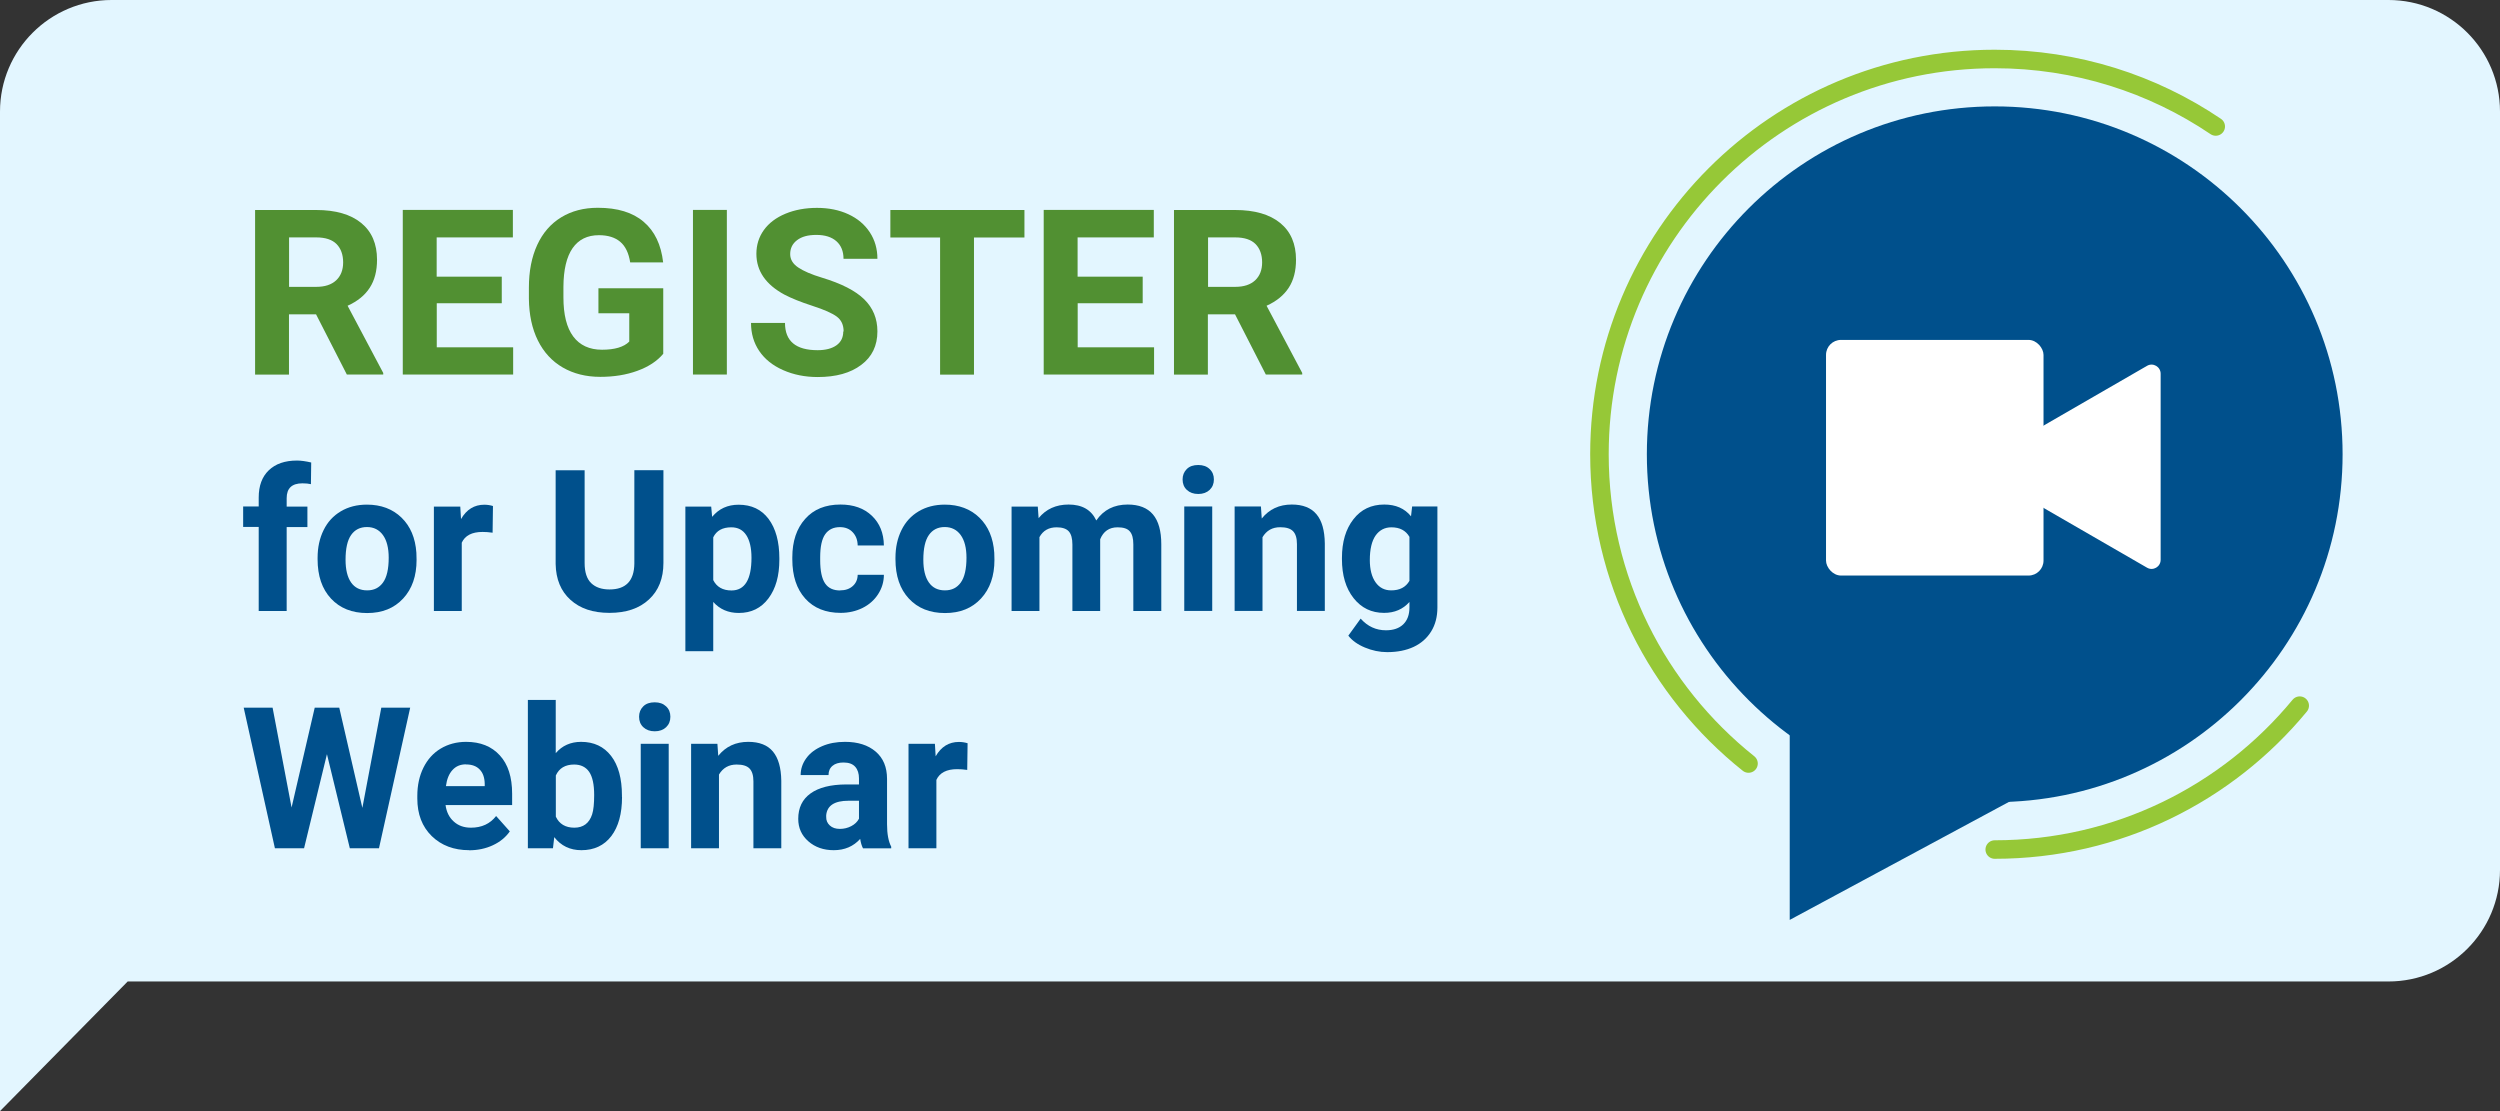 <?xml version="1.0" encoding="UTF-8"?>
<svg id="Layer_1" xmlns="http://www.w3.org/2000/svg" width="270" height="120" viewBox="0 0 270 120">
  <rect x="0" y="0" width="270" height="120" fill="#333333" stroke="none"/>
  <defs>
    <style>
      .cls-1 {
        fill: #00508c;
      }

      .cls-2 {
        fill: #e3f6ff;
      }

      .cls-3 {
        fill: #fff;
      }

      .cls-4 {
        fill: #519032;
      }

      .cls-5, .cls-6 {
        fill: none;
      }

      .cls-6 {
        stroke: #96c837;
        stroke-linecap: round;
        stroke-linejoin: round;
        stroke-width: 2px;
      }
    </style>
  </defs>
  <rect class="cls-5" width="270" height="120"/>
  <path class="cls-2" d="M257.95,106H13.79L0,120V12.05C0,5.4,5.4,0,12.05,0h245.9c6.66,0,12.05,5.4,12.05,12.05v81.9c0,6.66-5.4,12.05-12.05,12.05Z"/>
  <g>
    <path class="cls-1" d="M27.94,65.98v-9.07h-1.68v-2.21h1.68v-.96c0-1.27.36-2.25,1.09-2.95.73-.7,1.74-1.05,3.05-1.05.42,0,.93.07,1.53.21l-.03,2.34c-.25-.06-.56-.09-.92-.09-1.13,0-1.7.53-1.7,1.6v.91h2.24v2.21h-2.24v9.07h-3.02Z"/>
    <path class="cls-1" d="M34.3,60.24c0-1.12.22-2.12.65-2.99.43-.88,1.05-1.55,1.86-2.03.81-.48,1.75-.72,2.82-.72,1.52,0,2.77.47,3.73,1.4s1.5,2.2,1.61,3.8l.02.77c0,1.73-.48,3.12-1.45,4.17-.97,1.05-2.26,1.57-3.89,1.57s-2.93-.52-3.9-1.56-1.45-2.46-1.45-4.25v-.14ZM37.32,60.45c0,1.07.2,1.89.6,2.46s.98.85,1.73.85,1.3-.28,1.71-.84.62-1.46.62-2.69c0-1.05-.21-1.87-.62-2.44s-.99-.87-1.73-.87-1.31.29-1.71.86-.6,1.46-.6,2.67Z"/>
    <path class="cls-1" d="M53.19,57.53c-.41-.06-.77-.08-1.08-.08-1.14,0-1.89.39-2.24,1.16v7.38h-3.01v-11.28h2.85l.08,1.35c.6-1.04,1.44-1.55,2.51-1.55.33,0,.65.05.94.14l-.04,2.9Z"/>
    <path class="cls-1" d="M71.65,50.8v10c0,1.66-.52,2.98-1.56,3.94-1.04.97-2.46,1.45-4.26,1.45s-3.18-.47-4.22-1.41-1.57-2.23-1.6-3.87v-10.12h3.13v10.02c0,.99.24,1.72.71,2.17.48.46,1.14.68,1.98.68,1.76,0,2.65-.92,2.68-2.77v-10.11h3.14Z"/>
    <path class="cls-1" d="M84.17,60.45c0,1.74-.39,3.13-1.18,4.18-.79,1.05-1.85,1.57-3.2,1.57-1.14,0-2.06-.4-2.76-1.19v5.32h-3.01v-15.62h2.79l.1,1.11c.73-.88,1.68-1.31,2.86-1.31,1.39,0,2.47.51,3.24,1.54.77,1.03,1.16,2.45,1.16,4.25v.16ZM81.16,60.23c0-1.05-.19-1.86-.56-2.43-.37-.57-.91-.85-1.62-.85-.95,0-1.6.36-1.95,1.08v4.62c.37.74,1.03,1.12,1.97,1.12,1.44,0,2.16-1.18,2.16-3.54Z"/>
    <path class="cls-1" d="M90.73,63.76c.56,0,1.01-.15,1.36-.46.35-.31.53-.71.54-1.22h2.83c0,.76-.22,1.47-.63,2.1s-.97,1.13-1.68,1.48c-.71.35-1.5.53-2.36.53-1.61,0-2.89-.51-3.82-1.54s-1.4-2.44-1.4-4.25v-.2c0-1.74.46-3.12,1.39-4.16.92-1.04,2.19-1.55,3.81-1.55,1.41,0,2.54.4,3.39,1.21s1.28,1.87,1.3,3.21h-2.83c-.01-.59-.19-1.06-.54-1.43s-.81-.55-1.38-.55c-.7,0-1.23.26-1.59.77-.36.51-.54,1.34-.54,2.49v.31c0,1.16.18,2,.53,2.51.35.51.89.76,1.62.76Z"/>
    <path class="cls-1" d="M96.71,60.24c0-1.12.22-2.12.65-2.99.43-.88,1.05-1.55,1.86-2.03.81-.48,1.75-.72,2.82-.72,1.52,0,2.77.47,3.73,1.4s1.5,2.2,1.61,3.8l.02.77c0,1.73-.48,3.12-1.45,4.17-.97,1.05-2.26,1.57-3.89,1.57s-2.93-.52-3.9-1.56-1.45-2.46-1.45-4.25v-.14ZM99.72,60.45c0,1.07.2,1.89.6,2.46s.98.85,1.73.85,1.3-.28,1.71-.84.62-1.46.62-2.69c0-1.05-.21-1.87-.62-2.44s-.99-.87-1.73-.87-1.31.29-1.71.86-.6,1.46-.6,2.67Z"/>
    <path class="cls-1" d="M112.08,54.7l.09,1.26c.8-.98,1.88-1.47,3.24-1.47,1.45,0,2.45.57,2.99,1.72.79-1.15,1.92-1.72,3.39-1.72,1.22,0,2.13.36,2.73,1.07.6.71.9,1.79.9,3.22v7.21h-3.02v-7.2c0-.64-.12-1.11-.38-1.4-.25-.3-.69-.44-1.32-.44-.9,0-1.53.43-1.88,1.29v7.75s-3,0-3,0v-7.18c0-.65-.13-1.13-.39-1.42s-.7-.44-1.31-.44c-.85,0-1.47.35-1.86,1.06v7.98h-3.01v-11.28h2.83Z"/>
    <path class="cls-1" d="M127.72,51.78c0-.45.15-.82.45-1.12s.71-.44,1.24-.44.93.15,1.23.44c.31.29.46.66.46,1.12s-.15.83-.46,1.13c-.31.29-.72.44-1.23.44s-.92-.15-1.23-.44c-.31-.29-.46-.67-.46-1.13ZM130.92,65.98h-3.02v-11.28h3.02v11.28Z"/>
    <path class="cls-1" d="M136.18,54.7l.09,1.3c.81-1.01,1.89-1.51,3.24-1.51,1.2,0,2.08.35,2.67,1.05s.88,1.75.9,3.15v7.29h-3.01v-7.22c0-.64-.14-1.1-.42-1.39-.28-.29-.74-.43-1.39-.43-.85,0-1.48.36-1.91,1.08v7.96h-3.01v-11.28h2.84Z"/>
    <path class="cls-1" d="M144.93,60.26c0-1.73.41-3.12,1.24-4.18.82-1.06,1.93-1.59,3.33-1.59,1.24,0,2.2.42,2.89,1.27l.12-1.06h2.73v10.91c0,.99-.22,1.85-.67,2.58-.45.73-1.08,1.29-1.89,1.67-.81.38-1.77.57-2.86.57-.83,0-1.63-.17-2.42-.5-.79-.33-1.38-.76-1.78-1.28l1.33-1.84c.75.84,1.66,1.26,2.73,1.26.8,0,1.42-.21,1.87-.64.44-.43.67-1.03.67-1.82v-.6c-.7.79-1.61,1.18-2.74,1.18-1.36,0-2.45-.53-3.29-1.59-.84-1.06-1.26-2.47-1.26-4.22v-.12ZM147.94,60.48c0,1.02.21,1.83.62,2.41.41.58.97.87,1.69.87.92,0,1.57-.34,1.97-1.03v-4.75c-.4-.69-1.05-1.03-1.95-1.03-.72,0-1.29.3-1.71.89-.41.59-.62,1.48-.62,2.65Z"/>
    <path class="cls-1" d="M39.14,87.23l2.04-10.8h3.12l-3.37,15.18h-3.15l-2.47-10.16-2.47,10.16h-3.15l-3.37-15.18h3.12l2.05,10.78,2.5-10.78h2.65l2.49,10.8Z"/>
    <path class="cls-1" d="M50.67,91.82c-1.65,0-3-.51-4.04-1.52-1.04-1.02-1.56-2.37-1.56-4.06v-.29c0-1.13.22-2.15.66-3.04s1.06-1.58,1.86-2.06c.8-.48,1.72-.73,2.75-.73,1.54,0,2.76.49,3.64,1.46.89.97,1.33,2.35,1.33,4.14v1.23h-7.19c.1.74.39,1.33.88,1.77.49.45,1.11.67,1.86.67,1.16,0,2.07-.42,2.72-1.26l1.48,1.66c-.45.64-1.06,1.14-1.84,1.5-.77.36-1.63.54-2.57.54ZM50.32,82.55c-.6,0-1.08.2-1.45.61-.37.4-.61.98-.71,1.74h4.19v-.24c-.01-.67-.19-1.19-.54-1.55-.35-.37-.84-.55-1.48-.55Z"/>
    <path class="cls-1" d="M67.18,86.07c0,1.81-.39,3.22-1.16,4.23-.77,1.01-1.85,1.52-3.23,1.52-1.22,0-2.2-.47-2.93-1.41l-.14,1.2h-2.71v-16.02h3.01v5.75c.69-.81,1.61-1.22,2.74-1.22,1.38,0,2.46.51,3.24,1.52s1.17,2.44,1.17,4.27v.17ZM64.17,85.86c0-1.14-.18-1.97-.54-2.5-.36-.52-.9-.79-1.62-.79-.96,0-1.62.39-1.98,1.18v4.45c.37.79,1.04,1.19,2,1.19s1.61-.48,1.92-1.44c.15-.46.22-1.16.22-2.1Z"/>
    <path class="cls-1" d="M69.02,77.41c0-.45.15-.82.45-1.12s.71-.44,1.24-.44.92.15,1.23.44c.31.29.46.66.46,1.12s-.15.83-.46,1.13c-.31.29-.72.44-1.23.44s-.92-.15-1.23-.44c-.31-.29-.46-.67-.46-1.13ZM72.22,91.61h-3.02v-11.28h3.02v11.28Z"/>
    <path class="cls-1" d="M77.48,80.33l.09,1.3c.81-1.01,1.89-1.51,3.24-1.51,1.2,0,2.09.35,2.67,1.05s.88,1.75.9,3.15v7.29h-3.01v-7.22c0-.64-.14-1.1-.42-1.39-.28-.29-.74-.43-1.39-.43-.85,0-1.48.36-1.91,1.08v7.96h-3.01v-11.28h2.84Z"/>
    <path class="cls-1" d="M93.2,91.61c-.14-.27-.24-.61-.3-1.01-.73.81-1.68,1.22-2.85,1.22-1.11,0-2.02-.32-2.75-.96s-1.09-1.45-1.09-2.42c0-1.2.44-2.11,1.33-2.75.89-.64,2.17-.96,3.84-.97h1.39v-.65c0-.52-.13-.94-.4-1.25s-.69-.47-1.27-.47c-.51,0-.91.12-1.19.36-.29.24-.43.58-.43,1h-3.01c0-.65.2-1.26.6-1.81.4-.56.97-.99,1.71-1.31s1.56-.47,2.48-.47c1.39,0,2.49.35,3.31,1.05.82.7,1.23,1.68,1.23,2.95v4.89c0,1.07.16,1.88.45,2.43v.18h-3.04ZM90.71,89.52c.44,0,.85-.1,1.23-.3s.65-.46.83-.8v-1.94h-1.13c-1.51,0-2.31.52-2.41,1.56v.18c-.01.38.12.68.39.93s.63.37,1.08.37Z"/>
    <path class="cls-1" d="M104.45,83.15c-.41-.06-.77-.08-1.08-.08-1.14,0-1.89.39-2.24,1.16v7.38h-3.01v-11.28h2.85l.08,1.35c.6-1.04,1.44-1.55,2.51-1.55.33,0,.65.05.94.14l-.04,2.9Z"/>
  </g>
  <g>
    <path class="cls-4" d="M34.13,33.95h-2.92v6.51h-3.66v-17.78h6.6c2.1,0,3.72.47,4.86,1.4s1.71,2.26,1.71,3.97c0,1.21-.26,2.22-.79,3.03-.52.81-1.32,1.46-2.39,1.94l3.85,7.26v.17h-3.93l-3.33-6.51ZM31.21,30.98h2.95c.92,0,1.63-.23,2.14-.7.5-.47.76-1.11.76-1.94s-.24-1.5-.71-1.98c-.48-.48-1.21-.72-2.19-.72h-2.94v5.34Z"/>
    <path class="cls-4" d="M54.2,32.75h-7.03v4.76h8.25v2.94h-11.92v-17.78h11.89v2.97h-8.23v4.24h7.03v2.87Z"/>
    <path class="cls-4" d="M71.63,38.21c-.66.79-1.59,1.4-2.8,1.84-1.2.44-2.54.65-4,.65-1.54,0-2.89-.34-4.05-1.01-1.16-.67-2.06-1.65-2.69-2.92s-.95-2.78-.97-4.5v-1.21c0-1.77.3-3.31.9-4.61s1.46-2.29,2.59-2.98c1.13-.69,2.45-1.03,3.96-1.03,2.11,0,3.76.5,4.94,1.51,1.19,1.01,1.89,2.47,2.11,4.39h-3.56c-.16-1.02-.52-1.76-1.08-2.23-.56-.47-1.32-.71-2.3-.71-1.25,0-2.19.47-2.84,1.4-.65.94-.98,2.33-.99,4.18v1.14c0,1.86.35,3.27,1.06,4.22.71.95,1.75,1.43,3.11,1.43s2.36-.29,2.94-.88v-3.06h-3.33v-2.7h7v7.09Z"/>
    <path class="cls-4" d="M78.5,40.45h-3.66v-17.78h3.66v17.78Z"/>
    <path class="cls-4" d="M91.11,35.79c0-.69-.24-1.22-.73-1.59-.49-.37-1.37-.76-2.64-1.17s-2.27-.82-3.02-1.21c-2.02-1.09-3.03-2.56-3.03-4.41,0-.96.27-1.82.81-2.57.54-.75,1.32-1.34,2.33-1.76,1.01-.42,2.15-.63,3.41-.63s2.4.23,3.39.69c.99.46,1.76,1.11,2.31,1.95.55.84.82,1.79.82,2.86h-3.66c0-.81-.26-1.45-.77-1.9-.51-.45-1.23-.68-2.16-.68s-1.59.19-2.09.57c-.5.38-.74.88-.74,1.5,0,.58.29,1.06.87,1.45s1.44.76,2.57,1.1c2.08.63,3.6,1.4,4.55,2.33s1.43,2.08,1.43,3.47c0,1.54-.58,2.75-1.75,3.62-1.16.88-2.73,1.31-4.7,1.31-1.37,0-2.61-.25-3.74-.75s-1.98-1.19-2.57-2.06c-.59-.87-.89-1.88-.89-3.03h3.67c0,1.96,1.17,2.94,3.52,2.94.87,0,1.55-.18,2.04-.53.49-.35.73-.85.73-1.48Z"/>
    <path class="cls-4" d="M110.64,25.65h-5.45v14.81h-3.66v-14.81h-5.37v-2.97h14.48v2.97Z"/>
    <path class="cls-4" d="M123.42,32.75h-7.03v4.76h8.25v2.94h-11.92v-17.78h11.89v2.97h-8.23v4.24h7.03v2.87Z"/>
    <path class="cls-4" d="M133.37,33.95h-2.92v6.51h-3.66v-17.78h6.61c2.1,0,3.72.47,4.86,1.4s1.71,2.26,1.71,3.97c0,1.21-.26,2.22-.79,3.03-.53.81-1.32,1.46-2.39,1.94l3.85,7.26v.17h-3.93l-3.33-6.51ZM130.46,30.98h2.95c.92,0,1.63-.23,2.14-.7.5-.47.76-1.11.76-1.94s-.24-1.5-.71-1.98c-.48-.48-1.21-.72-2.19-.72h-2.94v5.34Z"/>
  </g>
  <circle class="cls-1" cx="215.43" cy="49.06" r="37.57"/>
  <path class="cls-6" d="M248.37,76.21c-7.83,9.49-19.68,15.54-32.94,15.54"/>
  <path class="cls-6" d="M188.84,82.46c-9.81-7.82-16.1-19.88-16.1-33.4,0-23.58,19.11-42.69,42.69-42.69,8.84,0,17.06,2.69,23.87,7.29"/>
  <polyline class="cls-1" points="218.74 85.65 193.29 99.35 193.29 73.74 219.58 86.4"/>
  <rect class="cls-3" x="197.21" y="36.71" width="23.49" height="25.45" rx="1.62" ry="1.62"/>
  <path class="cls-3" d="M214.48,51.26l17.4,10.05c.65.38,1.47-.09,1.47-.85v-20.1c0-.75-.82-1.23-1.47-.85l-17.4,10.05c-.65.38-.65,1.32,0,1.7Z"/>
</svg>